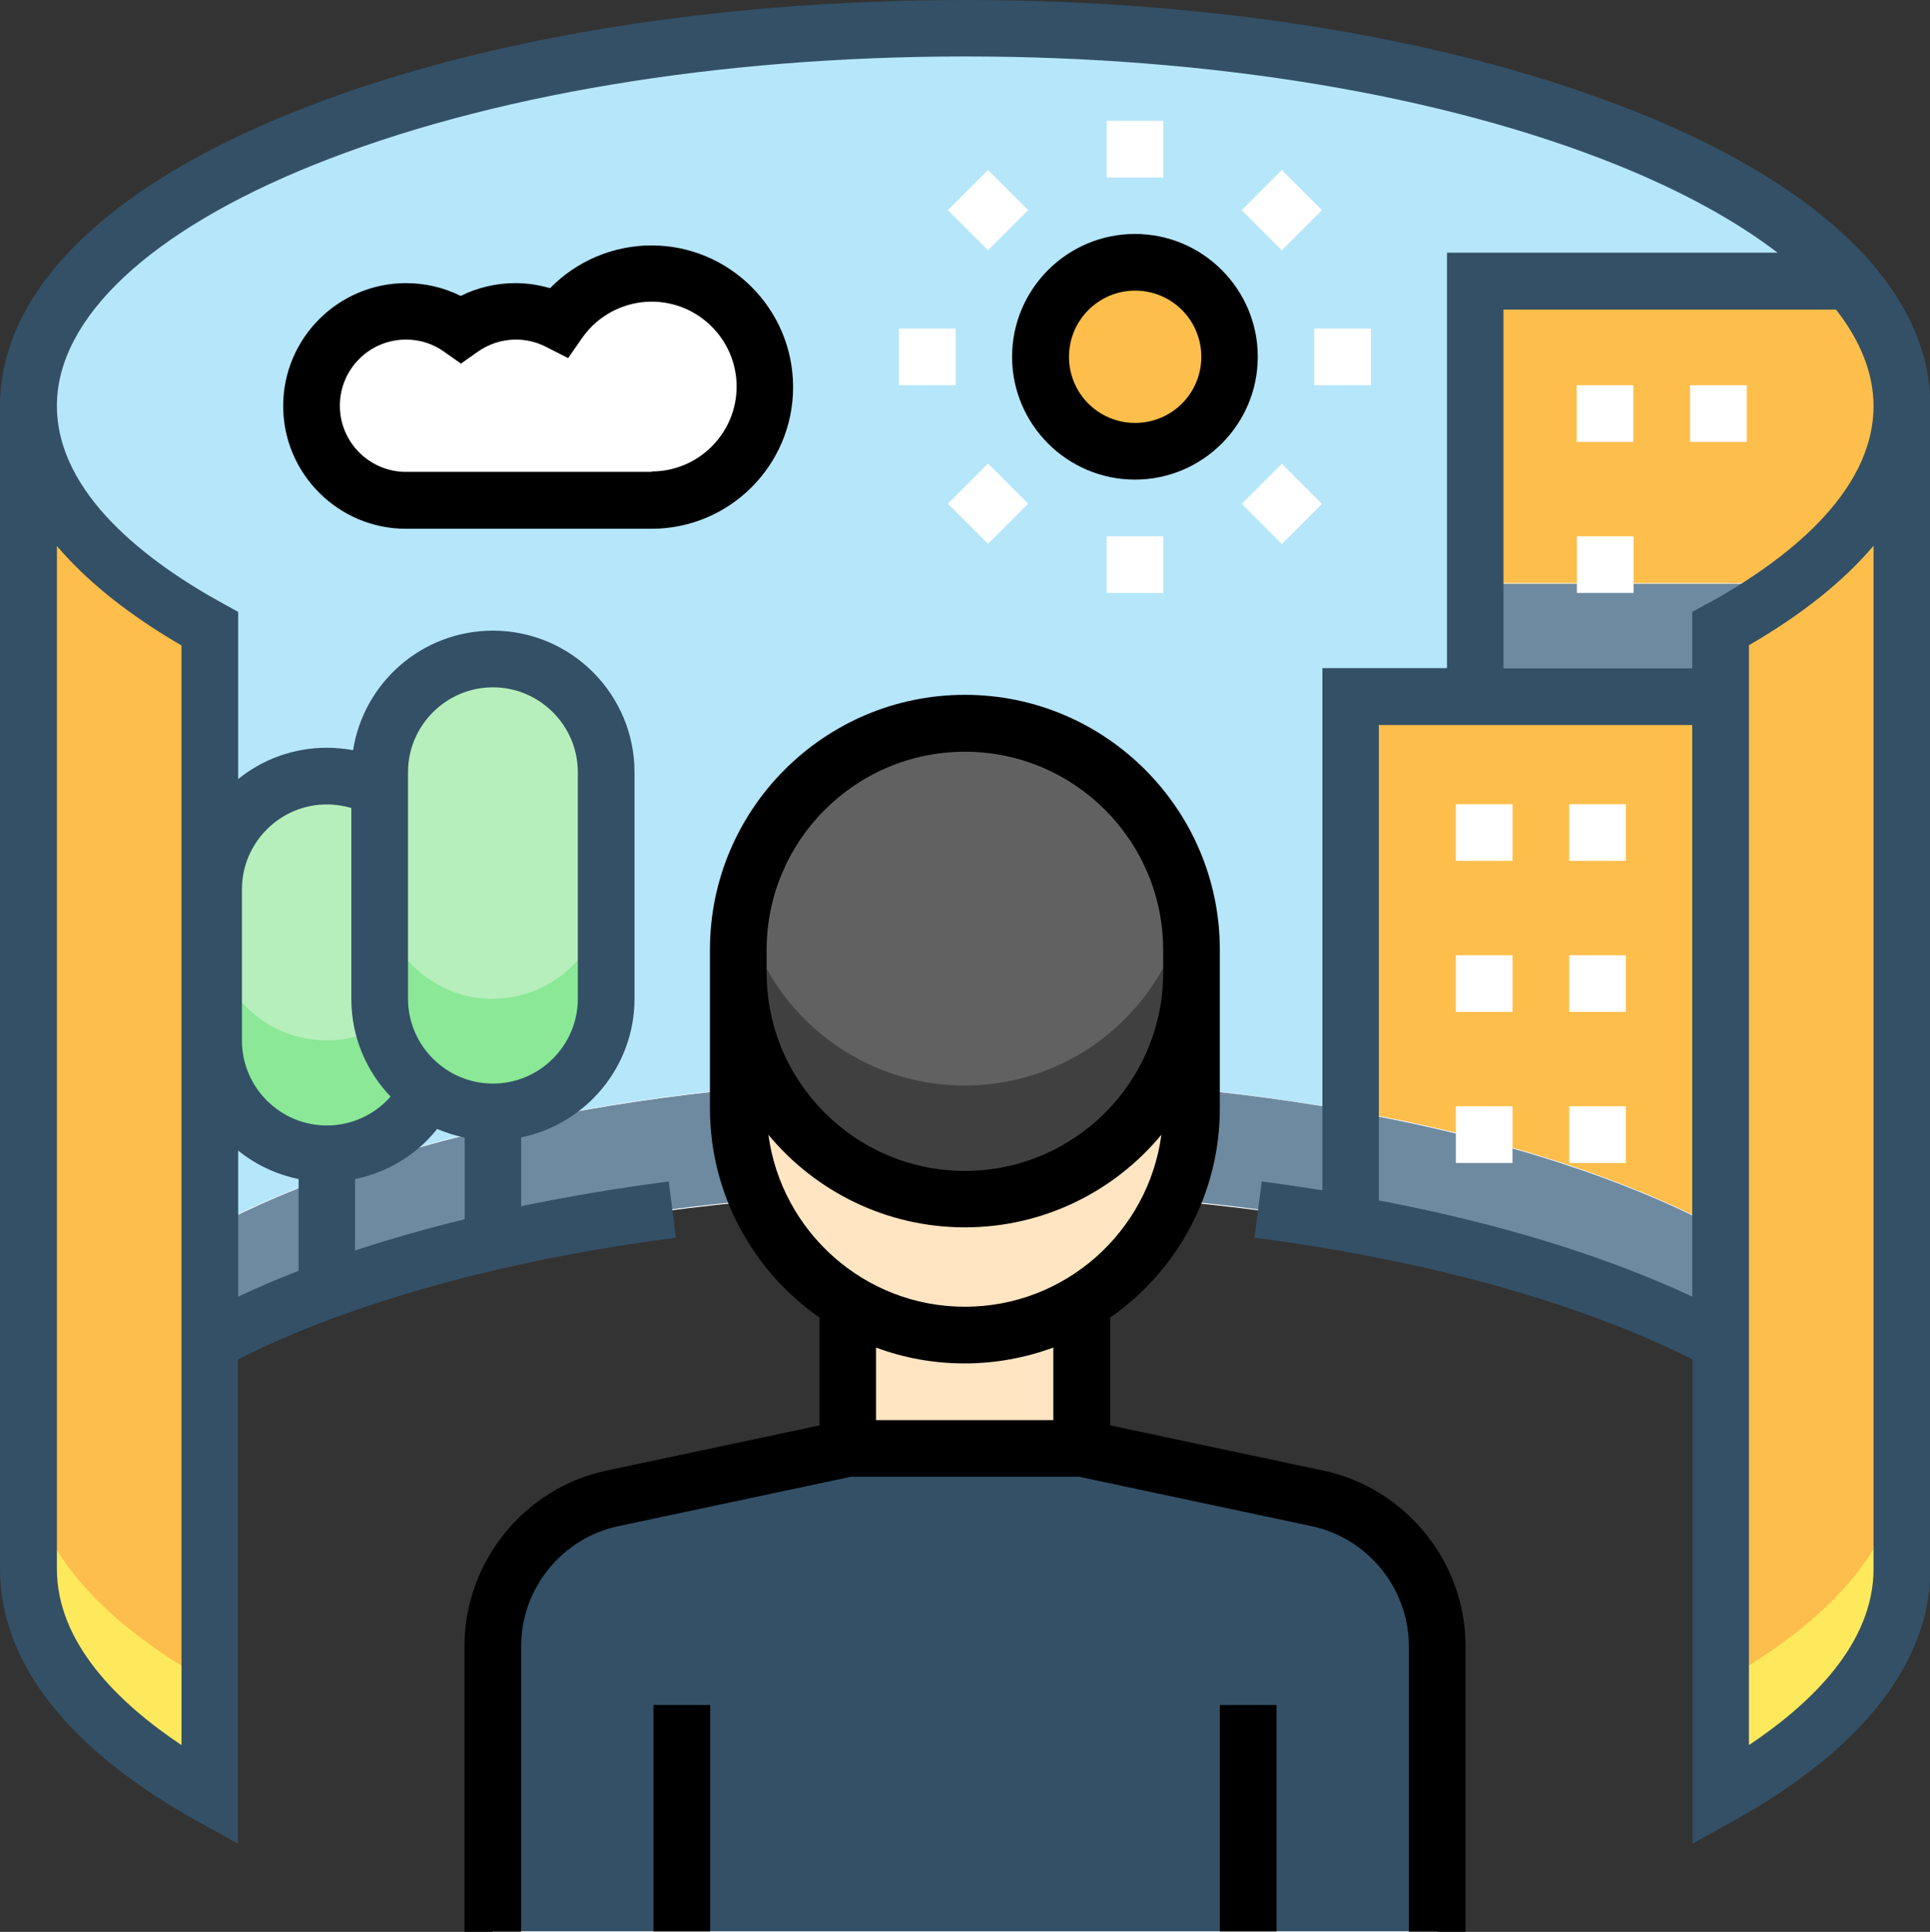 <?xml version="1.0" encoding="UTF-8"?> <svg xmlns="http://www.w3.org/2000/svg" id="Layer_1" data-name="Layer 1" viewBox="0 0 87.51 87.61"><rect x="0" y="0" width="87.51" height="87.61" fill="#333333" stroke="none"/><defs><style> .cls-1, .cls-2, .cls-3, .cls-4, .cls-5, .cls-6, .cls-7, .cls-8, .cls-9, .cls-10, .cls-11, .cls-12 { stroke-width: 0px; } .cls-2 { fill: #616161; } .cls-3 { fill: #6e8aa0; } .cls-4 { fill: #335066; } .cls-5 { fill: #404040; } .cls-6 { fill: #b6efbb; } .cls-7 { fill: #8ae897; } .cls-8 { fill: #b6e6fa; } .cls-9 { fill: #febe4b; } .cls-10 { fill: #fff; } .cls-11 { fill: #ffe5c2; } .cls-12 { fill: #fee95d; } </style></defs><g id="Filled"><path class="cls-8" d="m78,28.51c5.17-2.84,8.22-6.31,8.22-10.1,0-9.46-19.01-17.12-42.47-17.12S1.28,8.95,1.28,18.41c0,3.79,3.05,7.27,8.22,10.1v32.37c7.73-4.15,20.19-6.85,34.25-6.85s26.52,2.7,34.25,6.85V28.51Z"></path><g><path class="cls-3" d="m9.5,55.74v5.14c7.73-4.15,20.19-6.85,34.25-6.85s26.52,2.7,34.25,6.85v-5.14c-7.73-4.15-20.19-6.85-34.25-6.85s-26.52,2.7-34.25,6.85Z"></path><path class="cls-10" d="m78.02,60.91h-.03c-3.86-2.09-8.96-3.81-14.75-4.99-6.06-1.24-12.62-1.87-19.5-1.87s-13.43.63-19.5,1.87c-5.78,1.18-10.88,2.9-14.75,4.98h-.03s0-5.16,0-5.16h0c3.87-2.08,8.97-3.81,14.76-4.99,6.06-1.24,12.63-1.87,19.5-1.87s13.44.63,19.5,1.87c5.79,1.18,10.89,2.91,14.76,4.98h0v5.18Zm-34.27-6.9c6.88,0,13.44.63,19.5,1.87,5.77,1.18,10.87,2.9,14.73,4.97v-5.1c-3.86-2.07-8.96-3.8-14.74-4.98-6.06-1.24-12.62-1.87-19.5-1.87s-13.43.63-19.5,1.87c-5.78,1.18-10.87,2.9-14.74,4.98v5.1c3.86-2.07,8.96-3.79,14.73-4.97,6.06-1.24,12.63-1.87,19.5-1.87Z"></path></g><g><path class="cls-9" d="m86.22,18.41c0,3.79-3.05,7.27-8.22,10.1v52.92c5.17-2.88,8.22-6.43,8.22-10.27V18.41Z"></path><path class="cls-10" d="m77.99,81.46V28.5h0c5.37-2.95,8.21-6.44,8.21-10.09h.03v52.75c0,1.89-.73,3.74-2.18,5.51-1.4,1.71-3.43,3.32-6.05,4.78h-.03Zm.03-52.94v52.88c2.6-1.45,4.63-3.05,6.02-4.76,1.44-1.77,2.17-3.61,2.17-5.49V19.1c-.34,3.41-3.15,6.65-8.19,9.42Z"></path></g><g><path class="cls-9" d="m1.28,18.41v52.74c0,3.84,3.05,7.4,8.22,10.27V28.51c-5.17-2.84-8.22-6.31-8.22-10.1Z"></path><path class="cls-10" d="m9.52,81.46h-.03c-2.62-1.47-4.66-3.08-6.05-4.79-1.44-1.77-2.18-3.63-2.18-5.51V18.41h.03c0,3.65,2.84,7.14,8.21,10.09h0v52.96ZM1.3,19.1v52.05c0,1.88.73,3.72,2.17,5.49,1.39,1.7,3.41,3.3,6.02,4.76V28.52c-5.04-2.77-7.85-6.01-8.19-9.42Z"></path></g><path class="cls-12" d="m78,76.29v5.14c5.17-2.88,8.22-6.43,8.22-10.27v-5.14c0,3.84-3.05,7.4-8.22,10.27Z"></path><path class="cls-12" d="m1.28,66.02v5.14c0,3.84,3.05,7.4,8.22,10.27v-5.14c-5.17-2.88-8.22-6.43-8.22-10.27Z"></path><g><path class="cls-4" d="m65.16,87.59v-12.95c0-3.23-2.26-6.03-5.42-6.7l-10.67-2.27h-10.62l-10.67,2.27c-3.16.67-5.42,3.47-5.42,6.7v12.95h42.81Z"></path><path class="cls-10" d="m65.18,87.61H22.33v-12.97c0-1.57.54-3.1,1.53-4.32.99-1.22,2.37-2.07,3.91-2.4l10.67-2.27h10.62s10.68,2.27,10.68,2.27c1.53.33,2.92,1.18,3.91,2.4.99,1.22,1.53,2.75,1.53,4.32v12.97Zm-42.81-.03h42.78v-12.93c0-1.56-.54-3.09-1.52-4.3-.98-1.21-2.36-2.06-3.89-2.38l-10.67-2.27h-10.61s-10.67,2.27-10.67,2.27c-1.53.32-2.91,1.17-3.89,2.38-.98,1.21-1.52,2.74-1.52,4.3v12.93Z"></path></g><path class="cls-11" d="m43.75,54.37c-5.67,0-10.27-4.6-10.27-10.27v6.16c0,3.73,1.99,7,4.97,8.8v6.61h10.62v-6.61c2.98-1.8,4.97-5.07,4.97-8.8v-6.16c0,5.67-4.6,10.27-10.27,10.27Z"></path><path class="cls-2" d="m43.75,32.79c-5.67,0-10.27,4.6-10.27,10.27v1.03c0,5.67,4.6,10.27,10.27,10.27s10.27-4.6,10.27-10.27v-1.03c0-5.67-4.6-10.27-10.27-10.27Z"></path><path class="cls-5" d="m43.75,49.23c-4.97,0-9.12-3.53-10.07-8.22-.13.66-.21,1.35-.21,2.05v1.03c0,5.67,4.6,10.27,10.27,10.27s10.27-4.6,10.27-10.27v-1.03c0-.7-.07-1.39-.21-2.05-.95,4.69-5.1,8.22-10.07,8.22Z"></path><g><path class="cls-9" d="m83.85,12.76h-16.98v18.84h-5.65v23.91c6.7,1.2,12.48,3.06,16.78,5.37V28.51c5.17-2.84,8.22-6.31,8.22-10.1,0-1.98-.84-3.88-2.37-5.65h0Z"></path><path class="cls-10" d="m78.02,60.91h-.03c-4.33-2.34-10.13-4.2-16.78-5.38h-.01v-23.95h5.65V12.74h17.01c1.58,1.82,2.37,3.73,2.37,5.67,0,3.66-2.84,7.16-8.22,10.11v32.38Zm-16.78-5.41c6.63,1.18,12.42,3.04,16.75,5.36V28.5h0c5.37-2.95,8.21-6.44,8.21-10.09,0-1.93-.79-3.82-2.36-5.63h-16.96v18.84h-5.65v23.88Z"></path></g><g><path class="cls-3" d="m61.22,55.51c6.7,1.2,12.48,3.06,16.78,5.37v-5.14c-4.31-2.31-10.08-4.17-16.78-5.37v5.14Z"></path><path class="cls-10" d="m78.02,60.91h-.03c-4.33-2.34-10.13-4.2-16.78-5.38h-.01v-5.17h.02c6.65,1.19,12.46,3.05,16.79,5.38h0v5.18Zm-16.78-5.41c6.63,1.18,12.42,3.04,16.75,5.36v-5.1c-4.32-2.32-10.11-4.17-16.75-5.36v5.1Z"></path></g><g><path class="cls-3" d="m66.87,26.46v5.14h11.13v-3.08c1.19-.65,2.26-1.34,3.22-2.05h-14.35Z"></path><path class="cls-10" d="m78.02,31.61h-11.17v-5.17h14.42l-.04.03c-.95.71-2.03,1.4-3.21,2.05v3.09Zm-11.13-.03h11.1v-3.08h0c1.17-.65,2.23-1.33,3.17-2.03h-14.28v5.1Z"></path></g><path class="cls-6" d="m22.35,29.88c-2.84,0-5.14,2.3-5.14,5.14v.76c-.72-.38-1.53-.59-2.4-.59-2.84,0-5.14,2.3-5.14,5.14v6.85c0,2.84,2.3,5.14,5.14,5.14,2,0,3.74-1.15,4.58-2.82.84.59,1.85.93,2.95.93,2.84,0,5.14-2.3,5.14-5.14v-10.27c0-2.84-2.3-5.14-5.14-5.14Z"></path><path class="cls-7" d="m22.35,45.3c-2.84,0-5.14-2.3-5.14-5.14v5.14c0,.42.05.82.14,1.21-.75.43-1.62.67-2.54.67-2.84,0-5.14-2.3-5.14-5.14v5.14c0,2.84,2.3,5.14,5.14,5.14,2,0,3.74-1.15,4.58-2.82.84.59,1.85.93,2.95.93,2.84,0,5.14-2.3,5.14-5.14v-5.14c0,2.84-2.3,5.14-5.14,5.14Z"></path><path class="cls-10" d="m18.41,22.69c-2.36,0-4.28-1.92-4.28-4.28s1.92-4.28,4.28-4.28c.93,0,1.78.3,2.48.79.7-.5,1.56-.79,2.48-.79.71,0,1.37.17,1.96.48.93-1.32,2.47-2.19,4.21-2.19,2.84,0,5.14,2.3,5.14,5.14s-2.3,5.14-5.14,5.14h-11.13Z"></path><g><circle class="cls-9" cx="51.46" cy="16.18" r="4.28"></circle><path class="cls-10" d="m51.46,20.48c-2.37,0-4.3-1.93-4.3-4.3s1.93-4.3,4.3-4.3,4.3,1.93,4.3,4.3-1.93,4.3-4.3,4.3Zm0-8.56c-2.35,0-4.26,1.91-4.26,4.26s1.91,4.26,4.26,4.26,4.26-1.91,4.26-4.26-1.91-4.26-4.26-4.26Z"></path></g></g><g><path class="cls-10" d="m73.72,39.04h-2.57v-2.57h2.57v2.57Zm-5.14,0h-2.57v-2.57h2.57v2.57Z"></path><path class="cls-10" d="m73.72,45.89h-2.57v-2.57h2.57v2.57Zm-5.14,0h-2.57v-2.57h2.57v2.57Z"></path><path class="cls-10" d="m79.2,20.04h-2.57v-2.57h2.57v2.57Zm-5.14,0h-2.57v-2.57h2.57v2.57Z"></path><path class="cls-10" d="m71.5,24.32h2.57v2.57h-2.57v-2.57Z"></path><path class="cls-10" d="m73.72,52.74h-2.57v-2.57h2.57v2.57Zm-5.14,0h-2.57v-2.57h2.57v2.57Z"></path><path class="cls-10" d="m50.18,5.48h2.57v2.57h-2.57v-2.57Z"></path><path class="cls-10" d="m50.18,24.32h2.57v2.57h-2.57v-2.57Z"></path><path class="cls-10" d="m42.98,9.53l1.82-1.82,1.82,1.82-1.82,1.82-1.82-1.82Z"></path><path class="cls-10" d="m56.3,22.85l1.82-1.82,1.82,1.82-1.82,1.82-1.82-1.82Z"></path><path class="cls-10" d="m40.76,14.9h2.57v2.57h-2.57v-2.57Z"></path><path class="cls-10" d="m59.59,14.9h2.57v2.57h-2.57v-2.57Z"></path><path class="cls-10" d="m42.98,22.84l1.82-1.82,1.82,1.82-1.82,1.82-1.82-1.82Z"></path><path class="cls-10" d="m56.3,9.53l1.82-1.82,1.82,1.82-1.82,1.82-1.82-1.82Z"></path></g><g id="Outline"><path class="cls-4" d="m74.27,5.11C66.09,1.81,55.26,0,43.75,0S21.41,1.81,13.24,5.11C4.7,8.55,0,13.28,0,18.41v52.74c0,4.22,3.07,8.16,8.88,11.4l1.91,1.06v-21.96c5.04-2.56,12.05-4.51,19.86-5.52l-.33-2.55c-2.32.3-4.56.68-6.69,1.12v-3.12c2.93-.6,5.14-3.19,5.14-6.29v-10.27c0-3.54-2.88-6.42-6.42-6.42-3.2,0-5.86,2.35-6.34,5.42-.39-.07-.79-.11-1.19-.11-1.52,0-2.92.53-4.02,1.42v-7.58l-.67-.37c-3.45-1.89-7.55-4.99-7.55-8.98s4.24-7.94,11.64-10.92c7.87-3.17,18.37-4.92,29.55-4.92s21.68,1.75,29.55,4.92c2.95,1.19,5.4,2.54,7.28,3.98h-14.99v18.84h-5.65v23.68c-.9-.14-1.82-.28-2.75-.4l-.33,2.55c7.81,1.01,14.82,2.97,19.86,5.52v21.96l1.91-1.06c5.81-3.24,8.88-7.18,8.88-11.4V18.41c0-5.13-4.7-9.86-13.24-13.3h0Zm-55.77,29.91c0-2.12,1.73-3.85,3.85-3.85s3.85,1.73,3.85,3.85v10.27c0,2.12-1.73,3.85-3.85,3.85s-3.85-1.73-3.85-3.85v-10.27Zm1.33,16.18c.4.17.81.3,1.24.39v3.7c-1.74.43-3.4.9-4.97,1.42v-3.24c1.47-.3,2.79-1.1,3.72-2.27h0Zm-8.86-10.87c0-2.12,1.73-3.85,3.85-3.85.38,0,.76.06,1.11.16v8.66c0,1.72.68,3.28,1.78,4.43-.72.82-1.76,1.31-2.89,1.31-2.12,0-3.85-1.73-3.85-3.85v-6.85Zm-.17,11.85c.78.63,1.72,1.08,2.74,1.29v4.16c-.95.37-1.87.76-2.74,1.17v-6.62Zm-2.57-22.92v49.88c-2.89-1.93-5.65-4.65-5.65-7.99V24.76c1.36,1.6,3.25,3.12,5.65,4.51h0Zm68.5,29.54c-3.96-1.85-8.78-3.33-14.21-4.36v-21.56h14.21v25.92Zm8.22,12.35c0,3.34-2.76,6.06-5.65,7.99V29.26c2.4-1.39,4.29-2.9,5.65-4.51v46.4Zm-7.55-43.77l-.67.37v2.56h-8.56V14.04h15.08c1.11,1.42,1.7,2.9,1.7,4.37,0,3.99-4.11,7.09-7.55,8.98Z"></path><path class="cls-1" d="m60,66.69l-9.66-2.05v-4.89c3-2.09,4.97-5.56,4.97-9.49v-7.19c0-6.37-5.19-11.56-11.56-11.56s-11.56,5.19-11.56,11.56v7.19c0,3.92,1.97,7.4,4.97,9.49v4.89l-9.66,2.05c-3.73.79-6.44,4.14-6.44,7.96v12.95h2.57v-12.95c0-2.61,1.85-4.9,4.41-5.44l10.54-2.24h10.35l10.54,2.24c2.55.54,4.41,2.83,4.41,5.44v12.95h2.57v-12.95c0-3.82-2.71-7.16-6.44-7.96Zm-25.24-22.93v-.68c0-4.96,4.03-8.99,8.99-8.99s8.99,4.03,8.99,8.99v1.03c0,4.96-4.03,8.99-8.99,8.99s-8.99-4.03-8.99-8.99v-.34Zm13.01,20.64h-8.05v-3.29c1.25.47,2.61.72,4.02.72s2.77-.26,4.02-.72v3.29Zm-4.02-5.14c-4.55,0-8.32-3.4-8.91-7.8,2.12,2.56,5.33,4.2,8.91,4.2s6.79-1.64,8.91-4.2c-.59,4.4-4.36,7.8-8.91,7.8h0Z"></path><path class="cls-1" d="m29.63,77.32h2.57v10.27h-2.57v-10.27Z"></path><path class="cls-1" d="m55.31,77.32h2.57v10.27h-2.57v-10.27Z"></path><path class="cls-1" d="m35.96,17.55c0-3.54-2.88-6.42-6.42-6.42-1.74,0-3.4.71-4.6,1.94-.51-.15-1.04-.23-1.57-.23-.87,0-1.72.2-2.48.58-.77-.38-1.61-.58-2.48-.58-3.07,0-5.57,2.5-5.57,5.57s2.5,5.57,5.57,5.57h11.13c3.54,0,6.42-2.88,6.42-6.42Zm-6.42,3.85h-11.13c-1.65,0-3-1.34-3-3s1.34-3,3-3c.63,0,1.23.19,1.74.56l.75.53.75-.53c.51-.36,1.11-.56,1.74-.56.48,0,.94.11,1.37.33l1,.51.64-.92c.72-1.03,1.9-1.64,3.15-1.64,2.12,0,3.85,1.73,3.85,3.85s-1.73,3.85-3.85,3.85Z"></path><path class="cls-1" d="m57.03,16.18c0-3.07-2.5-5.57-5.57-5.57s-5.57,2.5-5.57,5.57,2.5,5.57,5.57,5.57,5.57-2.5,5.57-5.57Zm-8.56,0c0-1.65,1.34-3,3-3s3,1.34,3,3-1.34,3-3,3-3-1.34-3-3Z"></path></g></svg> 
